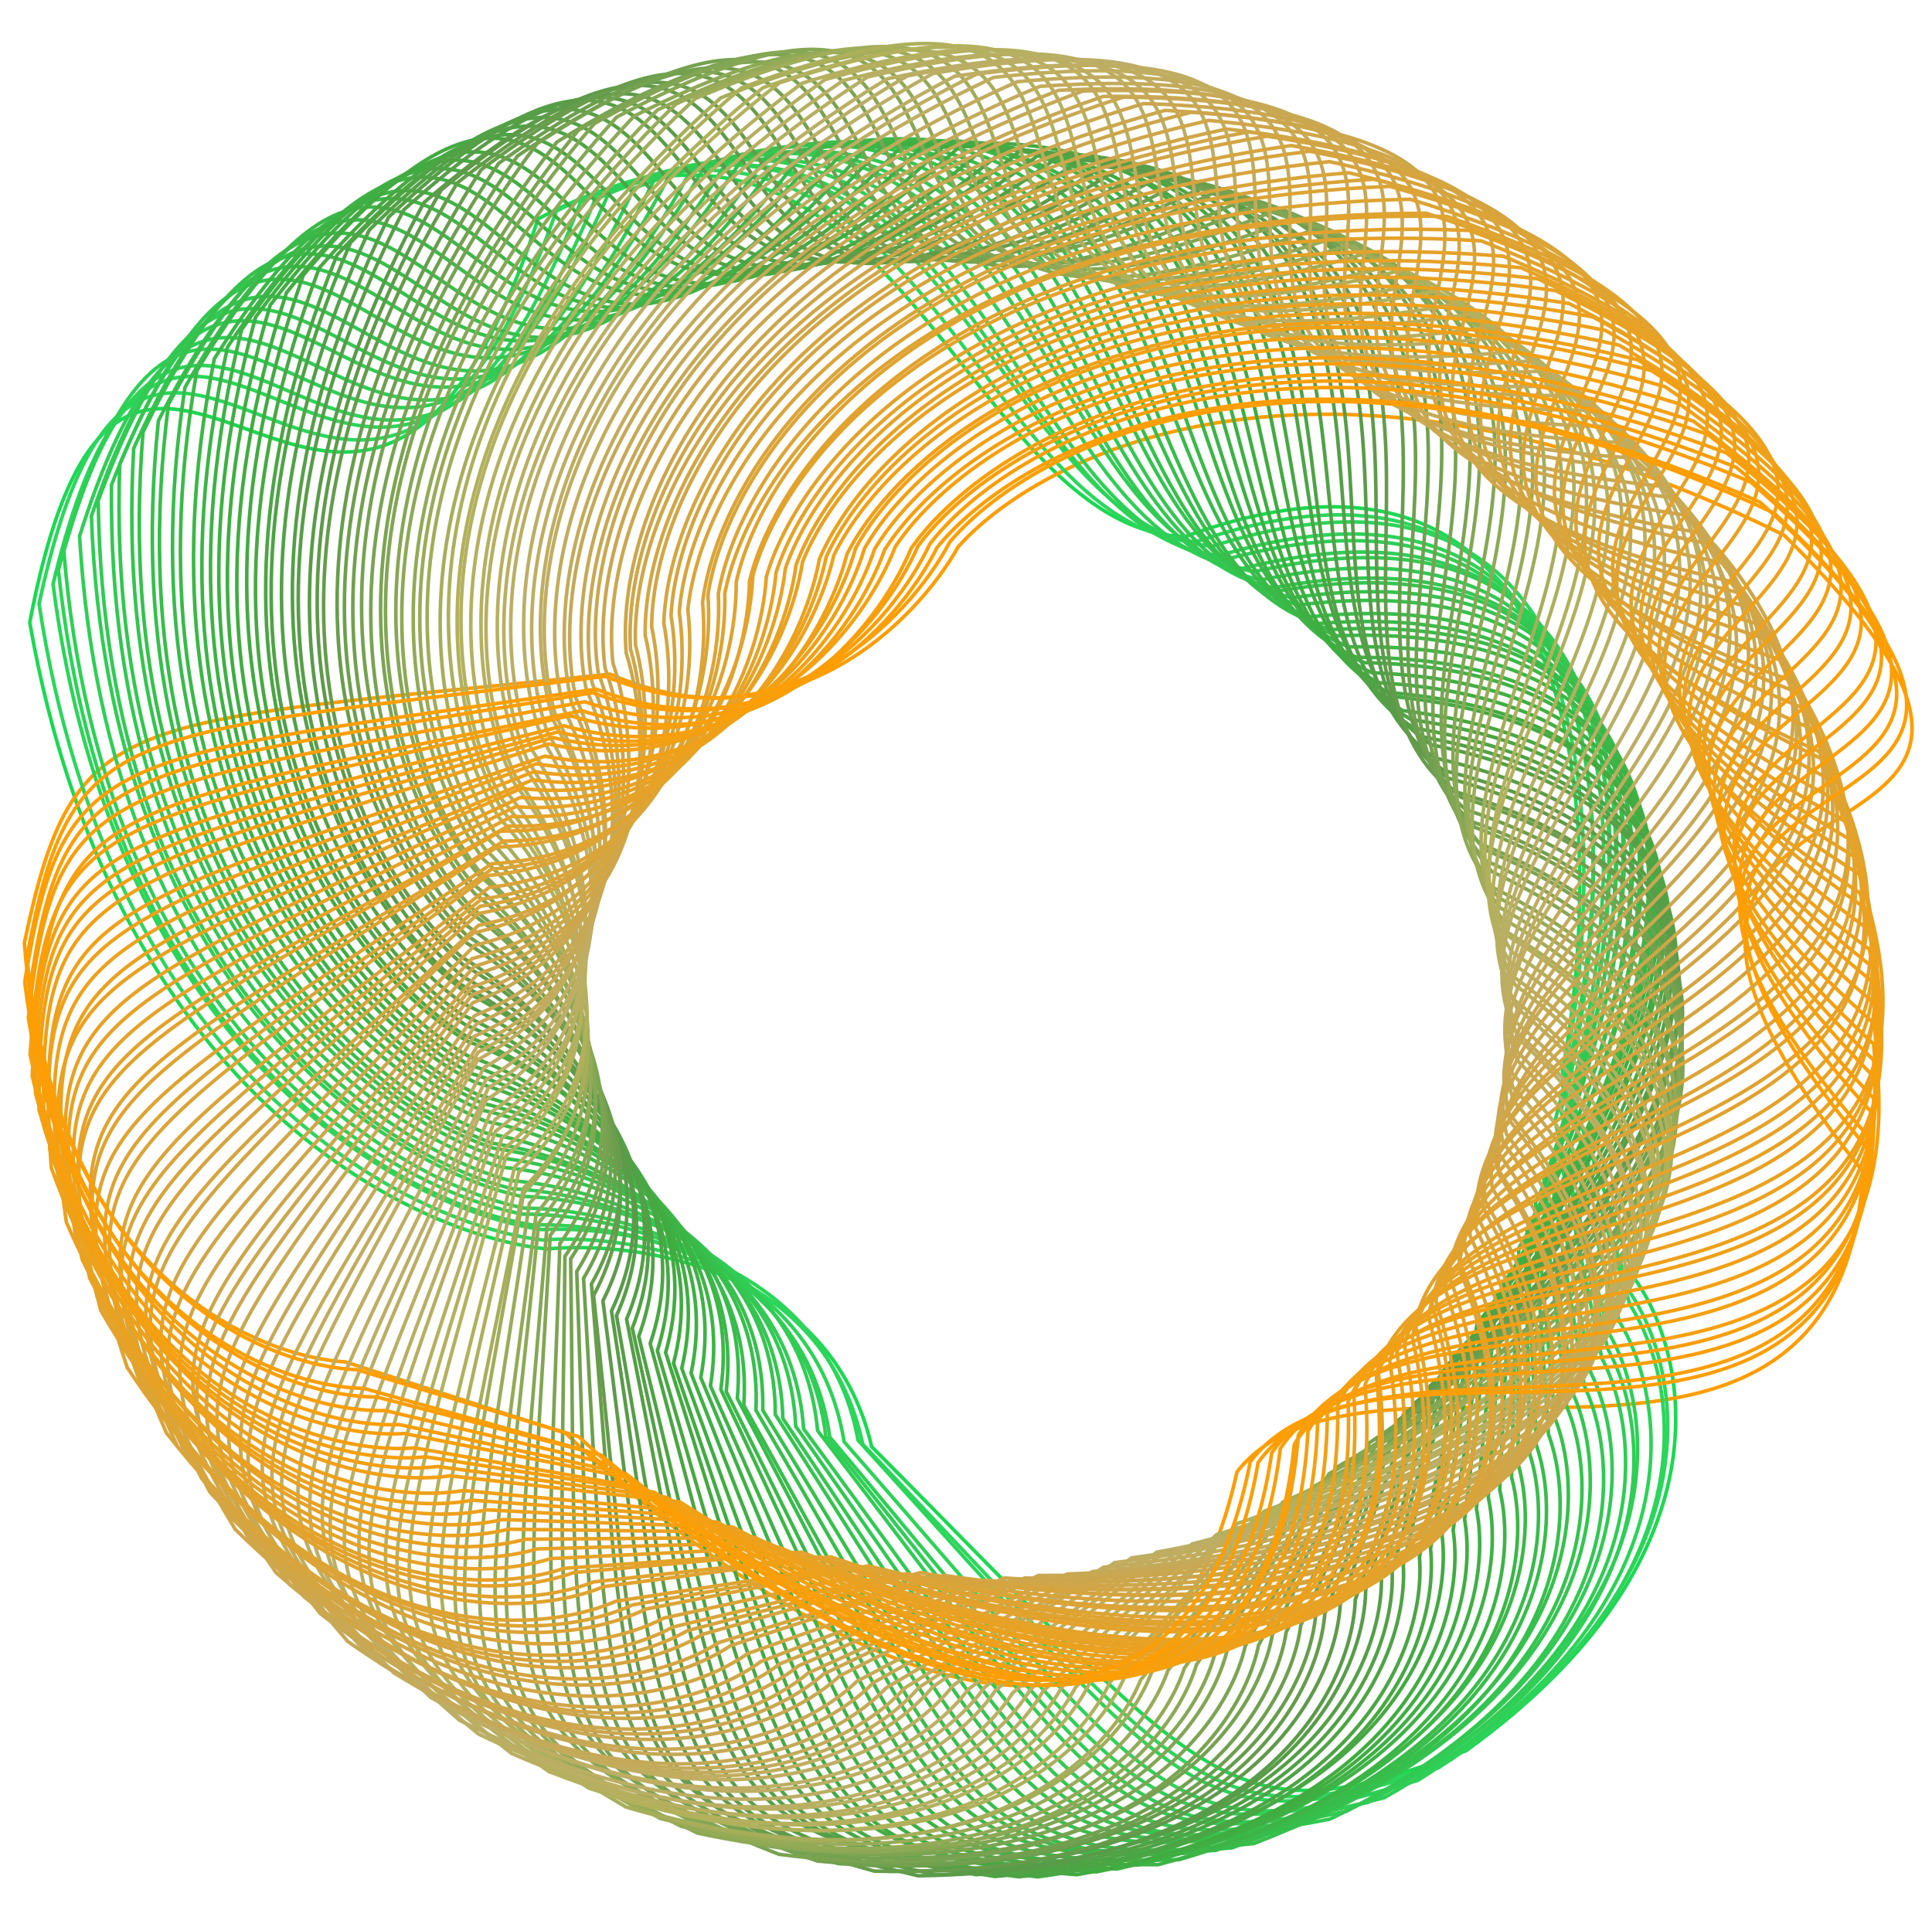 <?xml version="1.0" encoding="UTF-8"?>
<!-- Generator: Adobe Illustrator 26.5.0, SVG Export Plug-In . SVG Version: 6.00 Build 0)  -->
<svg xmlns="http://www.w3.org/2000/svg" xmlns:xlink="http://www.w3.org/1999/xlink" version="1.1" id="Capa_1" x="0px" y="0px" viewBox="0 0 539 535" style="enable-background:new 0 0 539 535;" xml:space="preserve">
<style type="text/css">
	.st0{fill:none;stroke:#1AD951;}
	.st1{fill:none;stroke:#FF9D00;}
	.st2{fill:none;stroke:#2AD75C;}
	.st3{fill:none;stroke:#2BD559;}
	.st4{fill:none;stroke:#2CD357;}
	.st5{fill:none;stroke:#2DD055;}
	.st6{fill:none;stroke:#2FCE56;}
	.st7{fill:none;stroke:#30CC54;}
	.st8{fill:none;stroke:#31CA54;}
	.st9{fill:none;stroke:#32C852;}
	.st10{fill:none;stroke:#33C650;}
	.st11{fill:none;stroke:#34C44F;}
	.st12{fill:none;stroke:#35C14B;}
	.st13{fill:none;stroke:#36BF4C;}
	.st14{fill:none;stroke:#37BD4A;}
	.st15{fill:none;stroke:#39BB4C;}
	.st16{fill:none;stroke:#3AB948;}
	.st17{fill:none;stroke:#3BB746;}
	.st18{fill:none;stroke:#3CB446;}
	.st19{fill:none;stroke:#3DB245;}
	.st20{fill:none;stroke:#3EB043;}
	.st21{fill:none;stroke:#3FAE42;}
	.st22{fill:none;stroke:#40AC40;}
	.st23{fill:none;stroke:#43AA41;}
	.st24{fill:none;stroke:#48A843;}
	.st25{fill:none;stroke:#4BA544;}
	.st26{fill:none;stroke:#4EA345;}
	.st27{fill:none;stroke:#52A146;}
	.st28{fill:none;stroke:#559F47;}
	.st29{fill:none;stroke:#579D48;}
	.st30{fill:none;stroke:#5A9B49;}
	.st31{fill:none;stroke:#5F9A4A;}
	.st32{fill:none;stroke:#659C4B;}
	.st33{fill:none;stroke:#689D4C;}
	.st34{fill:none;stroke:#6E9F4E;}
	.st35{fill:none;stroke:#72A04F;}
	.st36{fill:none;stroke:#75A250;}
	.st37{fill:none;stroke:#79A351;}
	.st38{fill:none;stroke:#7CA452;}
	.st39{fill:none;stroke:#82A653;}
	.st40{fill:none;stroke:#86A754;}
	.st41{fill:none;stroke:#8DA955;}
	.st42{fill:none;stroke:#93AA56;}
	.st43{fill:none;stroke:#99AB58;}
	.st44{fill:none;stroke:#A0AD59;}
	.st45{fill:none;stroke:#A7AE5A;}
	.st46{fill:none;stroke:#ADB05B;}
	.st47{fill:none;stroke:#B1B15C;}
	.st48{fill:none;stroke:#B3B15D;}
	.st49{fill:none;stroke:#B4B05E;}
	.st50{fill:none;stroke:#B5B05F;}
	.st51{fill:none;stroke:#B7AF60;}
	.st52{fill:none;stroke:#B8AF62;}
	.st53{fill:none;stroke:#BAAF63;}
	.st54{fill:none;stroke:#BBAE64;}
	.st55{fill:none;stroke:#BCAE65;}
	.st56{fill:none;stroke:#BEAE63;}
	.st57{fill:none;stroke:#BFAD61;}
	.st58{fill:none;stroke:#C1AD5F;}
	.st59{fill:none;stroke:#C2AB5C;}
	.st60{fill:none;stroke:#C4AB5A;}
	.st61{fill:none;stroke:#C5A958;}
	.st62{fill:none;stroke:#C6A856;}
	.st63{fill:none;stroke:#C8A854;}
	.st64{fill:none;stroke:#C9A852;}
	.st65{fill:none;stroke:#CBA64F;}
	.st66{fill:none;stroke:#CCA74D;}
	.st67{fill:none;stroke:#CDA64B;}
	.st68{fill:none;stroke:#CFA649;}
	.st69{fill:none;stroke:#D0A647;}
	.st70{fill:none;stroke:#D2A645;}
	.st71{fill:none;stroke:#D3A543;}
	.st72{fill:none;stroke:#D5A540;}
	.st73{fill:none;stroke:#D6A43E;}
	.st74{fill:none;stroke:#D7A43C;}
	.st75{fill:none;stroke:#D9A53A;}
	.st76{fill:none;stroke:#DAA438;}
	.st77{fill:none;stroke:#DCA436;}
	.st78{fill:none;stroke:#DDA434;}
	.st79{fill:none;stroke:#DEA331;}
	.st80{fill:none;stroke:#E0A32F;}
	.st81{fill:none;stroke:#E1A22D;}
	.st82{fill:none;stroke:#E3A22B;}
	.st83{fill:none;stroke:#E4A229;}
	.st84{fill:none;stroke:#E6A327;}
	.st85{fill:none;stroke:#E7A225;}
	.st86{fill:none;stroke:#E8A122;}
	.st87{fill:none;stroke:#EAA120;}
	.st88{fill:none;stroke:#EBA11E;}
	.st89{fill:none;stroke:#EDA11C;}
	.st90{fill:none;stroke:#EEA11A;}
	.st91{fill:none;stroke:#EFA018;}
	.st92{fill:none;stroke:#F1A015;}
	.st93{fill:none;stroke:#F29F13;}
	.st94{fill:none;stroke:#F4A011;}
	.st95{fill:none;stroke:#F59F0F;}
	.st96{fill:none;stroke:#F79F0D;}
	.st97{fill:none;stroke:#F89F0B;}
	.st98{fill:none;stroke:#F99E09;}
	.st99{fill:none;stroke:#FB9E06;}
	.st100{fill:none;stroke:#FC9E04;}
	.st101{fill:none;stroke:#FE9E02;}
</style>
<g>
	<path class="st0" d="M330.4,149.8c114-41.7,117.9,82.2,105.5,149.3l20.3,57.9c15.2,21.6,26.9,78.1-47.2,131.5   c-66.5,25-69.4,12.2-165.8-84.8c-11.6-49.9-65.3-57.6-90.6-55.2c-38.6-4-121.5-44.4-144.3-174.8C36,28.5,99.6,214.3,150.1,61.1   C249.7,7.5,267.8,146.9,330.4,149.8z"></path>
	<path class="st1" d="M345.1,410.7c-25,113-135.3,39.9-187.3-10.8L96.3,380c-27-1.6-82.7-27.3-89.5-116.9   c13.9-66.3,26.7-60.7,163.4-75c49.8,21.7,85.5-14.7,97.1-35.5c24.2-27.2,104.2-65.9,230.4-3.3c111.9,110.3-84.6,45,22.1,177.7   C512.9,436.3,381.4,364.5,345.1,410.7z"></path>
	<path class="st2" d="M333.6,151.2c115.1-39.3,116.1,84.5,102.2,151.3l19,58.2c14.7,21.9,25.2,78.5-50.2,130.4   c-67.1,23.7-69.7,10.8-163.9-88.1c-10.5-50-64-58.9-89.4-57c-38.6-4.7-120.6-46.8-140.4-177.5c31-144.5,90.3,42.4,144.3-109.6   C256.2,7.3,271.1,147,333.6,151.2z"></path>
	<path class="st3" d="M338.3,152.4c116.1-37,114.2,86.7,98.7,153.1l17.7,58.5c14.2,22.1,23.4,79-53.3,129.2   c-67.7,22.3-70,9.4-162-91.3c-9.3-50.2-62.7-60.1-88.2-58.8C112.7,337.6,31.6,293.9,14.8,163c34.4-143.6,89.5,44.2,147.1-106.5   C264.2,7.2,275.8,147,338.3,152.4z"></path>
	<path class="st4" d="M340.2,155c117-34.6,112.3,88.9,95.3,155l16.3,58.8c13.7,22.4,21.6,79.3-56.3,128c-68.3,20.9-70.3,8-160-94.5   c-8.2-50.3-61.3-61.3-86.9-60.5C110.2,335.6,30,290.3,16.3,159.1c37.8-142.7,88.5,46,149.7-103.4C269.3,8.5,277.8,148.3,340.2,155z   "></path>
	<path class="st5" d="M342,156.1c117.9-32.1,110.3,91.1,91.8,156.7l15,59.1c13.2,22.6,19.7,79.7-59.3,126.7   c-68.8,19.5-70.5,6.5-158-97.6c-7-50.4-60-62.4-85.5-62.2c-38.3-7-117.5-53.9-128.2-185.1C58.9,11.9,105.3,201.4,170,53.5   C274.5,8.3,279.7,148.2,342,156.1z"></path>
	<path class="st6" d="M346.7,158.6C465.5,128.9,455,251.8,434.9,317l13.6,59.3c12.7,22.9,17.9,80-62.3,125.3   c-69.3,18-70.7,5.1-155.8-100.7c-5.9-50.5-58.6-63.6-84.2-63.8c-38.1-7.8-116.3-56.2-124-187.5c44.4-140.8,86.5,49.4,154.6-97   C282.6,9.6,284.6,149.4,346.7,158.6z"></path>
	<path class="st7" d="M350,159.5c119.5-27.3,106.2,95.3,84.6,160l12.3,59.5c12.1,23.1,16.1,80.2-65.2,123.9   c-69.8,16.6-70.9,3.7-153.6-103.7c-4.7-50.6-57.1-64.7-82.8-65.4c-38-8.5-115.1-58.5-119.8-189.8c47.7-139.7,85.4,51.1,157-93.8   C289.3,9.4,288,149.1,350,159.5z"></path>
	<path class="st8" d="M351.9,161.8c120.3-24.8,104.1,97.3,81,161.5l10.9,59.7c11.6,23.3,14.2,80.5-68.2,122.4   c-70.2,15.2-71,2.2-151.4-106.7c-3.5-50.6-55.7-65.8-81.3-67c-37.8-9.3-113.8-60.7-115.5-192c51-138.6,84.3,52.8,159.2-90.5   C294.6,10.7,290.1,150.1,351.9,161.8z"></path>
	<path class="st9" d="M355.2,164c120.9-22.3,101.9,99.3,77.3,162.9l9.5,59.8c11.1,23.5,12.4,80.7-71,120.9   c-70.6,13.7-71.1,0.8-149-109.6c-2.4-50.6-54.2-66.8-79.8-68.6c-37.6-10.1-112.5-63-111.1-194.1c54.1-137.3,83,54.5,161.3-87.1   C301.3,11.9,293.6,151.1,355.2,164z"></path>
	<path class="st10" d="M357.1,164.8C478.6,144.9,456.8,266,430.7,329l8.2,60c10.5,23.7,10.5,80.8-73.9,119.3   c-71,12.3-71.2-0.7-146.6-112.5c-1.2-50.6-52.7-67.8-78.3-70.1c-37.4-10.8-111.2-65.2-106.7-196.1C90.8-6.5,115.3,185.7,197,45.8   C306.7,11.7,295.7,150.6,357.1,164.8z"></path>
	<path class="st11" d="M360.4,166.8c122.1-17.4,97.4,103.2,69.9,165.6l6.8,60.1c10,23.9,8.7,80.9-76.7,117.6   c-71.3,10.8-71.3-2.1-144.1-115.4c0-50.5-51.2-68.8-76.7-71.6c-37.2-11.6-109.7-67.3-102.3-198C97.9-9.7,118,182.7,203,44.8   C313.5,13,299.3,151.4,360.4,166.8z"></path>
	<path class="st12" d="M362.3,168.8c122.6-14.9,95.1,105,66.1,166.8l5.4,60.1c9.5,24.1,6.8,81-79.5,115.9   C282.7,521,283,508,212.8,393.5c1.1-50.5-49.6-69.8-75.1-73.1c-37-12.3-108.3-69.5-97.8-199.8c63.8-133.4,79.4,59.2,167.6-76.9   C318.9,14.2,301.6,152.2,362.3,168.8z"></path>
	<path class="st13" d="M365.7,172.1c123-12.4,92.8,106.8,62.3,167.9l4,60.2c8.9,24.2,4.9,81-82.2,114.2   c-71.9,7.9-71.2-5-138.9-120.9c2.3-50.4-48-70.7-73.5-74.5c-36.7-13-106.7-71.6-93.2-201.6c66.8-131.9,78,60.8,169.4-73.4   C325.8,16.8,305.3,154.3,365.7,172.1z"></path>
	<path class="st14" d="M367.6,174C491,164.1,458,282.5,426,343l2.6,60.2c8.4,24.4,3.1,81-84.9,112.4c-72.1,6.4-71.2-6.4-136.2-123.5   c3.5-50.3-46.4-71.6-71.8-75.9C99.2,302.3,30.5,242.4,47,112.8c70-130.4,76.8,62.3,171.4-69.9C331.3,18.1,307.6,155,367.6,174z"></path>
	<path class="st15" d="M371,175.7c123.7-7.3,87.9,110.3,54.6,170l1.2,60.1c7.8,24.5,1.2,81-87.6,110.5c-72.3,5-71.1-7.9-133.5-126.1   c4.6-50.2-44.8-72.4-70.1-77.3c-36.1-14.5-103.5-75.7-84-204.8c73.1-128.8,75.4,63.7,173.1-66.3C338.3,19.3,311.4,155.5,371,175.7z   "></path>
	<path class="st16" d="M373,177.4c124-4.8,85.5,111.9,50.7,170.9l-0.2,60.1c7.2,24.7-0.7,80.9-90.2,108.6   c-72.5,3.5-70.9-9.3-130.7-128.7c5.8-50-43.2-73.3-68.4-78.6C98.4,294.5,32.4,232,54.9,103.5c76.1-127.2,74,65.2,174.8-62.7   C343.9,20.5,313.8,156,373,177.4z"></path>
	<path class="st17" d="M376.4,180.5c124.2-2.3,82.9,113.5,46.8,171.7l-1.5,60c6.7,24.8-2.6,80.8-92.8,106.7   c-72.6,2-70.8-10.7-127.8-131.2c7-49.8-41.5-74-66.6-79.9c-35.6-16-100.2-79.8-74.7-207.7c79.1-125.5,72.5,66.6,176.4-59.1   C351,23.1,317.7,157.9,376.4,180.5z"></path>
	<path class="st18" d="M378.5,183.4c124.3,0.2,80.4,115,42.8,172.4l-2.9,59.9c6.1,24.9-4.4,80.7-95.3,104.6   c-72.7,0.5-70.6-12.2-124.9-133.6c8.1-49.6-39.8-74.8-64.8-81.2C98.2,289,35,224,63.5,96.8c82.1-123.7,71.1,68,177.9-55.4   C356.6,25.8,320.2,159.7,378.5,183.4z"></path>
	<path class="st19" d="M380.6,184.9c124.4,2.7,77.8,116.5,38.9,173.1l-4.3,59.8c5.5,25-6.3,80.5-97.8,102.6   c-72.8-0.9-70.4-13.6-121.9-136c9.3-49.4-38.1-75.5-63-82.4c-34.8-17.3-96.6-83.5-65.1-210c85-121.9,69.5,69.4,179.3-51.8   C362.3,27,322.8,160,380.6,184.9z"></path>
	<path class="st20" d="M382.7,187.7c124.5,5.3,75.1,118,34.9,173.7l-5.7,59.6c5,25.1-8.2,80.2-100.3,100.5   c-72.8-2.4-70.1-15-118.8-138.3c10.4-49.1-36.4-76.2-61.2-83.6c-34.4-18-94.7-85.4-60.3-211.1c87.9-120,68,70.7,180.6-48.1   C368.1,29.7,325.4,161.7,382.7,187.7z"></path>
	<path class="st21" d="M384.8,190.5c124.4,7.8,72.5,119.3,30.9,174.1l-7.1,59.4c4.4,25.1-10,80-102.7,98.3   c-72.8-3.9-69.8-16.4-115.7-140.5c11.6-48.9-34.7-76.8-59.3-84.7c-34-18.7-92.8-87.2-55.5-212c90.7-118.1,66.4,72,181.9-44.3   C373.8,32.3,328.1,163.3,384.8,190.5z"></path>
	<path class="st22" d="M387,193.2c124.3,10.3,69.8,120.7,26.9,174.6l-8.5,59.2c3.8,25.2-11.9,79.7-105,96.1   c-72.8-5.4-69.5-17.8-112.5-142.7c12.7-48.6-32.9-77.4-57.4-85.8c-33.6-19.3-90.9-89-50.6-212.9c93.5-116.1,64.8,73.2,183-40.6   C379.6,35,330.9,164.9,387,193.2z"></path>
	<path class="st23" d="M389.2,194.4c124.2,12.8,67,121.9,22.9,174.9l-9.8,59c3.2,25.2-13.7,79.3-107.3,93.9   c-72.7-6.8-69.1-19.2-109.3-144.8c13.8-48.3-31.2-78-55.4-86.9c-33.2-20-88.9-90.7-45.7-213.7c96.3-114.1,63.1,74.5,184.1-36.8   C385.5,36.2,333.7,165,389.2,194.4z"></path>
	<path class="st24" d="M391.4,198.3c124,15.3,64.3,123.1,18.9,175.1l-11.2,58.7c2.6,25.3-15.6,79-109.6,91.6   c-72.6-8.3-68.7-20.5-106.1-146.8c15-47.9-29.4-78.6-53.5-87.9C97.1,268.4,43,196.6,89.1,74.7c99-112,61.5,75.6,185.1-33.1   C391.4,40.3,336.5,167.8,391.4,198.3z"></path>
	<path class="st25" d="M393.7,200.8c123.7,17.8,61.5,124.3,14.9,175.3L396,434.5c2.1,25.3-17.4,78.5-111.8,89.2   c-72.5-9.8-68.3-21.9-102.8-148.8c16.1-47.6-27.6-79.1-51.5-88.9C97.6,264.8,45.2,192,94,71.2C195.7-38.6,153.8,148,280,41.9   C397.3,42.9,339.5,169.2,393.7,200.8z"></path>
	<path class="st26" d="M394.6,203.2c123.4,20.3,58.6,125.4,10.8,175.4l-13.9,58.1c1.5,25.3-19.2,78.1-113.9,86.9   c-72.3-11.2-67.9-23.3-99.4-150.7c17.2-47.2-25.8-79.5-49.4-89.8c-31.9-21.9-82.7-95.6-31-215.4C202-40,155.7,145.6,284.5,42.2   C401.9,45.6,341.1,170.6,394.6,203.2z"></path>
	<path class="st27" d="M396.9,205.6c123,22.8,55.8,126.4,6.8,175.4l-15.3,57.7c0.9,25.3-21.1,77.6-116,84.4   c-72.1-12.7-67.4-24.6-96-152.5c18.3-46.8-24-79.9-47.4-90.7c-31.4-22.5-80.5-97.2-26-215.7c106.8-105.4,56.3,79,187.6-21.6   C407.9,48.3,344.1,171.9,396.9,205.6z"></path>
	<path class="st28" d="M399.3,207.8c122.6,25.2,52.9,127.4,2.7,175.3l-16.6,57.3c0.3,25.3-22.9,77.1-118.1,82   c-71.9-14.1-66.9-26-92.5-154.3c19.4-46.3-22.1-80.3-45.3-91.5c-30.9-23.1-78.3-98.7-21.1-216c109.4-103.1,54.5,80,188.2-17.8   C413.9,51,347.2,173.1,399.3,207.8z"></path>
	<path class="st29" d="M400.3,211.5c122.1,27.7,50,128.3-1.3,175.2l-18,56.9c-0.3,25.3-24.7,76.5-120,79.5   c-71.6-15.6-66.3-27.3-89-156c20.5-45.9-20.3-80.7-43.3-92.3C98.3,251,52.5,174.5,112.6,58.6c111.8-100.7,52.7,81.1,188.8-14   C418.5,55.1,349,175.8,400.3,211.5z"></path>
	<path class="st30" d="M402.8,215c121.6,30.1,47.1,129.2-5.4,174.9l-19.3,56.5c-0.9,25.2-26.5,75.9-122,77   c-71.3-17-65.7-28.6-85.5-157.6c21.6-45.4-18.5-81-41.2-93.1c-29.9-24.3-73.9-101.6-11.1-216.2c114.2-98.4,50.9,82,189.2-10.1   C424.6,59.3,352.3,178.3,402.8,215z"></path>
	<path class="st31" d="M403.9,217.1c121,32.6,44.1,130-9.4,174.6l-20.6,56c-1.4,25.2-28.2,75.3-123.8,74.4   c-71-18.4-65.1-29.9-81.9-159.1c22.6-44.9-16.6-81.3-39-93.8c-29.3-24.9-71.6-103-6.1-216.2c116.6-95.9,49,83,189.6-6.3   C429.4,62,354.2,179.4,403.9,217.1z"></path>
	<path class="st32" d="M405,220.6c120.3,35,41.1,130.7-13.5,174.2l-21.9,55.5c-2,25.1-30,74.6-125.7,71.8   c-70.6-19.8-64.5-31.2-78.3-160.6c23.7-44.4-14.7-81.5-36.9-94.5c-28.8-25.5-69.2-104.3-1.1-216c118.9-93.4,47.1,83.8,189.9-2.4   C434.1,66.1,356.2,181.9,405,220.6z"></path>
	<path class="st33" d="M407.7,222.5c119.6,37.4,38.2,131.4-17.5,173.7l-23.2,55c-2.6,25-31.7,73.9-127.4,69.1   c-70.2-21.2-63.8-32.4-74.6-162c24.7-43.9-12.9-81.7-34.7-95.1c-28.2-26-66.9-105.6,3.9-215.8c121.2-90.9,45.2,84.7,190.1,1.4   C440.3,68.9,359.7,183,407.7,222.5z"></path>
	<path class="st34" d="M408.9,225.9c118.8,39.7,35.1,132-21.5,173.1l-24.5,54.5c-3.2,25-33.5,73.2-129.1,66.5   c-69.8-22.6-63.1-33.7-71-163.3c25.8-43.3-11-81.9-32.6-95.7c-27.6-26.5-64.5-106.8,8.9-215.4c123.4-88.3,43.3,85.5,190.2,5.3   C445.2,73.1,361.8,185.4,408.9,225.9z"></path>
	<path class="st35" d="M410.2,229.1c118,42.1,32.1,132.5-25.6,172.5l-25.8,53.9c-3.8,24.9-35.2,72.4-130.7,63.8   c-69.3-24-62.4-34.9-67.2-164.5c26.8-42.7-9.1-82-30.4-96.3c-27-27.1-62.1-108,13.9-215c125.5-85.7,41.3,86.3,190.2,9.1   C450,77.2,364,187.7,410.2,229.1z"></path>
	<path class="st36" d="M411.6,230.9c117.1,44.5,29.1,133-29.6,171.7L355,456c-4.3,24.8-36.9,71.6-132.3,61   c-68.8-25.4-61.6-36.2-63.5-165.7c27.8-42.1-7.2-82.1-28.2-96.8c-26.4-27.5-59.7-109,18.8-214.4c127.6-83.1,39.4,87,190.2,13   C454.9,80,366.3,188.6,411.6,230.9z"></path>
	<path class="st37" d="M413,235.5c116.2,46.8,26,133.4-33.6,170.9l-28.3,52.7c-4.9,24.6-38.6,70.8-133.8,58.3   c-68.3-26.8-60.8-37.4-59.7-166.8c28.8-41.5-5.3-82.1-26-97.2c-25.8-28.1-57.1-110.2,23.8-213.8c129.6-80.4,37.4,87.7,190,16.8   C459.9,85.7,368.6,192.3,413,235.5z"></path>
	<path class="st38" d="M414.5,237.2c115.2,49.1,23,133.8-37.5,170l-29.6,52.1c-5.5,24.5-40.2,69.9-135.3,55.5   c-67.7-28.1-60-38.5-55.9-167.8c29.8-40.9-3.4-82.1-23.7-97.6c-25.2-28.6-54.6-111.2,28.8-213C292.8-41.3,196.6,124.7,351,57   C464.9,88.5,371.1,193.2,414.5,237.2z"></path>
	<path class="st39" d="M414.6,240.2c114.1,51.3,19.9,134.1-41.5,169.1l-30.8,51.4c-6.1,24.4-41.9,69-136.7,52.7   c-67.1-29.4-59.2-39.7-52.1-168.7c30.7-40.2-1.5-82.1-21.5-98c-24.4-29.1-52-112.2,33.8-212.2c133.4-74.9,33.4,89,189.4,24.5   C468.4,92.7,372.2,195.4,414.6,240.2z"></path>
	<path class="st40" d="M416.2,243.2c113,53.6,16.8,134.3-45.4,168l-32,50.7c-6.6,24.2-43.5,68.1-138,49.9   c-66.5-30.8-58.3-40.9-48.2-169.6c31.7-39.6,0.4-82-19.3-98.3c-23.9-29.5-49.6-113,38.7-211.2c135.3-72.1,31.4,89.5,189,28.3   C473.5,97,374.8,197.6,416.2,243.2z"></path>
	<path class="st41" d="M416.4,247.6c111.9,55.8,13.7,134.5-49.4,166.9l-33.2,50c-7.2,24.1-45.1,67.1-139.2,47   c-65.8-32.1-57.4-42-44.3-170.3c32.6-38.9,2.3-81.9-17-98.6c-23.2-30-47-114,43.6-210.2c137-69.3,29.3,90.1,188.5,32.1   C477.1,102.7,376,201.2,416.4,247.6z"></path>
	<path class="st42" d="M418.1,250.5c110.7,58,10.6,134.6-53.3,165.7l-34.4,49.3c-7.8,23.9-46.7,66.1-140.4,44.1   c-65.1-33.4-56.5-43.1-40.4-171c33.5-38.2,4.2-81.8-14.7-98.8C112.4,209.4,90.5,125,183.4,30.7c138.8-66.4,27.3,90.5,187.9,35.9   C482.2,107,378.8,203.3,418.1,250.5z"></path>
	<path class="st43" d="M418.5,253.3c109.4,60.2,7.5,134.7-57.1,164.4l-35.6,48.5c-8.3,23.7-48.3,65.1-141.6,41.2   c-64.4-34.7-55.5-44.2-36.5-171.6c34.5-37.4,6.1-81.6-12.5-99C113.4,206,93.5,121.3,188.6,29c140.4-63.5,25.2,91,187.2,39.6   C485.9,111.4,380.2,205.4,418.5,253.3z"></path>
	<path class="st44" d="M418.9,256.1c108.1,62.3,4.4,134.7-61,163l-36.7,47.7c-8.9,23.5-49.8,64-142.6,38.3   c-63.6-35.9-54.5-45.3-32.5-172.2c35.3-36.7,7.9-81.4-10.2-99.1C114.7,202.7,96.7,117.7,194,27.5c142-60.6,23.1,91.4,186.4,43.4   C489.7,115.7,381.7,207.5,418.9,256.1z"></path>
	<path class="st45" d="M420.8,260.3c106.8,64.5,1.3,134.6-64.8,161.6l-37.8,46.9c-9.4,23.3-51.3,62.9-143.6,35.4   C111.7,467,121,457.9,146,331.6c36.2-35.9,9.8-81.1-7.9-99.2c-20.4-31.6-36.5-116.9,63-205.1c143.5-57.6,21,91.7,185.6,47.1   C494.9,121.5,384.7,211,420.8,260.3z"></path>
	<path class="st46" d="M421.3,261.6c105.3,66.5-1.8,134.5-68.6,160.1l-38.9,46.1c-10,23.1-52.8,61.8-144.5,32.4   c-62-38.4-52.5-47.4-24.6-173c37.1-35.2,11.7-80.8-5.6-99.2c-19.7-32-33.8-117.5,67.8-203.5c144.9-54.6,18.9,92,184.6,50.8   C498.7,124.4,386.3,211.6,421.3,261.6z"></path>
	<path class="st47" d="M421.9,265.7c103.9,68.6-4.9,134.3-72.3,158.5l-40,45.3c-10.5,22.8-54.3,60.7-145.4,29.4   c-61.2-39.6-51.4-48.4-20.6-173.3c37.9-34.4,13.6-80.5-3.3-99.2c-19-32.4-31.1-118,72.5-201.9C359-27.1,229.5,116.8,396.3,79   C502.5,130.3,388.1,215,421.9,265.7z"></path>
	<path class="st48" d="M421.2,268.3c102.4,70.6-8,134-76,156.8L304,469.6c-11,22.6-55.7,59.5-146.2,26.4   c-60.3-40.8-50.4-49.3-16.6-173.5c38.7-33.5,15.5-80.1-1-99.2c-18.3-32.7-28.4-118.5,77.3-200.2c147.6-48.6,14.7,92.5,182.5,58.2   C505,134.7,388.5,217,421.2,268.3z"></path>
	<path class="st49" d="M421.9,272.3c100.8,72.6-11.1,133.7-79.7,155.1L300,470.9c-11.6,22.3-57.2,58.3-146.9,23.4   c-59.4-42-49.3-50.3-12.6-173.6c39.6-32.7,17.3-79.7,1.3-99.1c-17.5-33-25.7-118.9,82-198.4c148.8-45.6,12.5,92.7,181.3,61.8   C508.9,140.6,390.4,220.4,421.9,272.3z"></path>
	<path class="st50" d="M422.8,274.9c99.2,74.6-14.2,133.3-83.4,153.3l-43.2,42.6c-12.1,22.1-58.6,57.1-147.6,20.4   c-58.5-43.1-48.1-51.2-8.6-173.6c40.3-31.9,19.2-79.2,3.6-98.9c-16.8-33.3-22.9-119.3,86.6-196.5c150-42.5,10.4,92.9,180,65.4   C512.8,145,392.4,222.4,422.8,274.9z"></path>
	<path class="st51" d="M422.2,278.8c97.6,76.5-17.3,132.8-87,151.4L291,471.9c-12.6,21.8-59.9,55.8-148.2,17.4   c-57.6-44.3-47-52.2-4.6-173.6c41.1-31,21-78.7,5.8-98.7c-16-33.6-20.2-119.6,91.2-194.5c151.1-39.4,8.3,93,178.6,69   C515.4,151,393,225.8,422.2,278.8z"></path>
	<path class="st52" d="M423.2,281.3c95.9,78.4-20.4,132.3-90.6,149.5l-45.2,40.7c-13.1,21.5-61.3,54.5-148.7,14.4   c-56.6-45.4-45.8-53-0.6-173.5c41.9-30.1,22.9-78.2,8.1-98.5C131,180,128.8,94,242,21.5c152.1-36.3,6.1,93,177.1,72.5   C519.4,155.5,395.2,227.7,423.2,281.3z"></path>
	<path class="st53" d="M422.8,285.1c94.1,80.2-23.5,131.7-94.1,147.5l-46.2,39.8c-13.6,21.2-62.6,53.2-149.1,11.4   c-55.6-46.5-44.6-53.9,3.4-173.3c42.6-29.3,24.7-77.6,10.4-98.2C132.7,178,132.5,92.1,247.5,22c153.1-33.1,4,93,175.6,76   C522,161.4,396,231.1,422.8,285.1z"></path>
	<path class="st54" d="M422.5,287.5c92.4,82-26.6,131.1-97.6,145.4l-47.2,38.8c-14.1,20.9-63.8,51.9-149.5,8.3   c-54.5-47.5-43.4-54.7,7.4-173c43.3-28.4,26.5-77.1,12.7-97.9c-13.7-34.4-11.9-120.2,104.8-187.9c154-30,1.8,93,174,79.5   C524.6,166,396.9,233,422.5,287.5z"></path>
	<path class="st55" d="M423.7,289.9c90.5,83.8-29.6,130.4-101,143.2l-48.1,37.8c-14.6,20.6-65.1,50.5-149.8,5.3   c-53.5-48.6-42.2-55.6,11.4-172.6c44-27.4,28.3-76.4,15-97.5c-13-34.7-9.2-120.4,109.1-185.6c154.8-26.8-0.3,92.9,172.3,82.9   C528.6,170.6,399.4,234.9,423.7,289.9z"></path>
	<path class="st56" d="M423.5,293.7c88.7,85.5-32.6,129.6-104.4,141l-49,36.7c-15.1,20.3-66.3,49.1-150,2.2   c-52.4-49.6-40.9-56.3,15.4-172.2c44.6-26.5,30.1-75.8,17.2-97.1c-12.1-34.8-6.4-120.3,113.6-183c155.5-23.7-2.5,92.8,170.5,86.3   C531.3,176.6,400.5,238.3,423.5,293.7z"></path>
	<path class="st57" d="M423.4,296c86.8,87.2-35.7,128.8-107.7,138.7l-49.9,35.7c-15.6,20-67.5,47.7-150.2-0.8   C64.3,419,76,412.5,135,297.9c45.3-25.6,31.9-75.1,19.5-96.6C143.2,166.2,150.9,81,272.4,20.7c156.2-20.5-4.6,92.6,168.6,89.6   C534,181.3,401.6,240.2,423.4,296z"></path>
	<path class="st58" d="M422,299.7c84.8,88.9-38.7,127.9-111,136.3l-50.8,34.7c-16.1,19.6-68.6,46.3-150.3-3.9   c-50.2-51.6-38.4-57.8,23.4-171.1c45.9-24.6,33.6-74.3,21.7-96.1c-10.5-35.3-0.8-120.3,122.2-178C434,4.3,270.4,114,443.9,114.5   C535.3,187.4,401.5,243.5,422,299.7z"></path>
	<path class="st59" d="M422.1,303.4c82.8,90.5-41.7,127-114.2,133.9l-51.6,33.6c-16.5,19.3-69.8,44.9-150.3-6.9   c-49-52.5-37.1-58.5,27.4-170.4c46.5-23.7,35.4-73.5,24-95.5c-9.7-35.5,1.9-120.2,126.4-175.3C440.9,8.7,274.7,115,448.2,119   C538.1,193.5,402.8,246.9,422.1,303.4z"></path>
	<path class="st60" d="M422.2,307.1c80.8,92.1-44.6,126-117.4,131.4L252.4,471c-17,18.9-70.9,43.4-150.3-9.9   c-47.8-53.5-35.7-59.2,31.3-169.6c47.1-22.7,37.1-72.7,26.2-94.9c-8.9-35.6,4.7-120,130.5-172.5c157.7-10.9-11,91.9,162.6,99.4   C540.9,199.7,404.3,250.2,422.2,307.1z"></path>
	<path class="st61" d="M421,310.7c78.7,93.6-47.6,124.9-120.6,128.9L247.2,471c-17.5,18.5-71.9,41.9-150.2-13   c-46.6-54.4-34.4-59.9,35.3-168.8c47.7-21.7,38.8-71.9,28.4-94.3c-8.1-35.7,7.5-119.7,134.6-169.7c158.1-7.7-13.2,91.5,160.4,102.6   C542.2,205.9,404.4,253.6,421,310.7z"></path>
	<path class="st62" d="M421.3,312.9c76.6,95.1-50.5,123.8-123.6,126.3l-54,30.3c-17.9,18.2-72.9,40.4-150-16   c-45.4-55.3-33-60.5,39.2-167.8c48.2-20.7,40.5-71,30.6-93.6c-7.3-35.9,10.3-119.4,138.6-166.7c158.4-4.5-15.3,91.2,158.1,105.7   C545,210.6,406,255.5,421.3,312.9z"></path>
	<path class="st63" d="M420.3,316.5c74.5,96.5-53.4,122.6-126.6,123.6L239,469.2c-18.3,17.8-73.9,38.9-149.7-19   c-44.2-56.1-31.7-61.1,43.1-166.8c48.7-19.7,42.2-70.1,32.8-92.8c-6.4-36,13-119.1,142.6-163.7c158.6-1.2-17.4,90.7,155.8,108.8   C546.5,216.9,406.3,258.9,420.3,316.5z"></path>
	<path class="st64" d="M419.3,318.7c72.3,97.9-56.3,121.4-129.6,120.9l-55.4,28c-18.8,17.4-74.9,37.3-149.4-22   c-42.9-56.9-30.3-61.7,47-165.8c49.2-18.7,43.8-69.2,35-92.1C161.3,151.6,182.7,69,313.4,27.1c158.8,2-19.5,90.3,153.4,111.8   C547.9,221.7,406.6,260.8,419.3,318.7z"></path>
	<path class="st65" d="M418.4,322.2c70.1,99.2-59.1,120.1-132.5,118.1l-56.1,26.8c-19.2,17-75.8,35.8-149-25   C39.2,384.4,52,380,131.7,277.6c49.7-17.7,45.5-68.2,37.1-91.2C164,150.2,187.4,68.1,319.1,28.9C478,34.1,297.5,118.7,470,143.7   C549.4,228,407.1,264.2,418.4,322.2z"></path>
	<path class="st66" d="M417.6,325.8c67.9,100.5-61.9,118.8-135.3,115.3l-56.8,25.7c-19.6,16.6-76.7,34.2-148.5-28   c-40.3-58.5-27.4-62.7,54.7-163.4c50.1-16.7,47.1-67.2,39.3-90.4c-4-36.2,21.3-117.7,154-154.2c158.9,8.4-23.7,89.2,148.4,117.7   C550.9,234.4,407.6,267.6,417.6,325.8z"></path>
	<path class="st67" d="M418.3,327.9c65.6,101.8-64.7,117.4-138.1,112.4l-57.4,24.5c-20,16.2-77.5,32.6-148-31   c-39-59.2-26-63.2,58.5-162.1c50.6-15.6,48.7-66.1,41.4-89.5C171.6,146,198.8,65.1,332.4,31.3C491.2,43,306.7,120,478.3,152   C553.8,239.3,409.6,269.6,418.3,327.9z"></path>
	<path class="st68" d="M416.3,331.5c63.3,103-67.5,115.9-140.8,109.5l-58,23.3c-20.4,15.7-78.4,31-147.4-34   c-37.7-60-24.6-63.6,62.3-160.7c51-14.6,50.2-65.1,43.5-88.5c-2.3-36.2,26.8-116.5,161.3-147.5c158.6,14.8-27.9,88,143.1,123.4   C553.9,245.7,408.9,273,416.3,331.5z"></path>
	<path class="st69" d="M414.3,335c60.9,104.1-70.2,114.4-143.4,106.5l-58.6,22.1c-20.7,15.3-79.1,29.3-146.7-36.9   c-36.3-60.7-23.1-64.1,66.1-159.2c51.3-13.5,51.8-64,45.6-87.5c-1.5-36.2,29.5-115.8,164.9-144c158.4,18-29.9,87.3,140.4,126.2   C554,252.1,408.3,276.5,414.3,335z"></path>
	<path class="st70" d="M413.8,337.1c58.6,105.3-72.9,112.8-146,103.4l-59.2,20.9c-21.1,14.9-79.9,27.7-146-39.9   c-34.9-61.3-21.7-64.4,69.8-157.7c51.7-12.5,53.3-62.9,47.6-86.5c-0.6-36.2,32.2-115,168.3-140.5c158.1,21.2-32,86.6,137.6,128.8   C555.5,257.2,409.2,278.5,413.8,337.1z"></path>
	<path class="st71" d="M412,339.2c56.2,106.3-75.6,111.2-148.5,100.4l-59.7,19.6c-21.5,14.4-80.6,26-145.2-42.8   c-33.5-62-20.2-64.8,73.5-156.1c52-11.4,54.8-61.7,49.7-85.4C182,138.8,216.7,60.7,353.5,38c157.7,24.4-34,85.9,134.7,131.5   C555.7,262.2,408.7,280.6,412,339.2z"></path>
	<path class="st72" d="M411.7,342.7c53.8,107.3-78.2,109.5-150.9,97.2l-60.2,18.4c-21.8,14-81.2,24.4-144.3-45.7   c-32.1-62.6-18.7-65.1,77.2-154.4c52.3-10.3,56.2-60.5,51.7-84.3c1.1-36.1,37.5-113.4,175-133.3c157.3,27.6-36,85.1,131.8,134   C557.3,268.7,409.8,284.1,411.7,342.7z"></path>
	<path class="st73" d="M410.1,344.8c51.3,108.3-80.8,107.8-153.3,94L196.1,456c-22.2,13.5-81.9,22.7-143.4-48.5   c-30.7-63.1-17.2-65.4,80.8-152.6c52.6-9.3,57.7-59.3,53.7-83.1c1.9-36.1,40.2-112.5,178.2-129.6c156.8,30.7-38,84.2,128.8,136.6   C557.4,273.9,409.5,286.3,410.1,344.8z"></path>
	<path class="st74" d="M408.5,348.3c48.9,109.2-83.4,106-155.6,90.8L191.8,455c-22.5,13-82.4,21-142.3-51.4   C20.2,340,33.8,338,133.9,252.9c52.9-8.2,59.1-58,55.6-82c2.7-36,42.8-111.5,181.4-125.8c156.2,33.9-40,83.3,125.7,139   C557.6,280.5,409.3,289.8,408.5,348.3z"></path>
	<path class="st75" d="M407.1,351.8c46.4,110-85.9,104.2-157.8,87.5L187.7,454c-22.8,12.6-83,19.3-141.3-54.2   c-27.8-64.2-14.2-65.9,87.9-148.9c53.1-7.1,60.5-56.8,57.6-80.7c3.6-35.9,45.4-110.5,184.4-122c155.5,37-41.9,82.4,122.6,141.4   C557.8,287.1,409.2,293.4,407.1,351.8z"></path>
	<path class="st76" d="M407.1,353.9c43.9,110.9-88.4,102.3-160,84.2l-61.9,13.4c-23.1,12.1-83.5,17.6-140.1-57   c-26.4-64.7-12.7-66.1,91.4-146.9c53.3-6,61.8-55.5,59.5-79.5c4.4-35.8,48-109.5,187.4-118.1c154.8,40.1-43.9,81.5,119.4,143.7   C559.5,292.3,410.5,295.6,407.1,353.9z"></path>
	<path class="st77" d="M404.3,356c41.3,111.6-90.8,100.4-162,80.9L180.1,449c-23.4,11.6-84,15.9-138.9-59.8   c-24.9-65.1-11.2-66.3,94.9-144.9c53.5-4.9,63.2-54.2,61.4-78.2c5.2-35.6,50.6-108.4,190.2-114.1c154,43.2-45.8,80.5,116.2,145.9   C558.3,297.6,409.1,297.9,404.3,356z"></path>
	<path class="st78" d="M403.1,359.5c38.8,112.3-93.2,98.5-164,77.5l-62.6,10.8c-23.7,11.1-84.4,14.2-137.6-62.5   c-23.4-65.6-9.6-66.5,98.3-142.8c53.6-3.8,64.5-52.8,63.2-76.8c6.1-35.5,53.1-107.2,193-110.1c153.1,46.3-47.7,79.5,112.9,148.1   C558.5,304.3,409.3,301.6,403.1,359.5z"></path>
	<path class="st79" d="M400.6,363.1c36.2,113-95.5,96.5-165.9,74.1l-62.9,9.6c-24,10.6-84.8,12.4-136.3-65.2   C13.6,315.7,27.4,315,137.2,241c53.7-2.7,65.7-51.4,65-75.4c6.9-35.3,55.7-106,195.7-106.1c152.2,49.3-49.6,78.4,109.6,150.2   C557.4,311.1,408,305.3,400.6,363.1z"></path>
	<path class="st80" d="M399.5,363.8c33.7,113.6-97.8,94.4-167.8,70.6l-63.2,8.3c-24.2,10.1-85.1,10.7-134.9-67.9   c-20.4-66.3-6.6-66.7,105-138.4c53.9-1.7,67-50,66.8-74c7.7-35.1,58.1-104.7,198.3-102C555,112.7,352.4,137.7,510,212.6   C557.6,315,408.3,306.2,399.5,363.8z"></path>
	<path class="st81" d="M398.5,367.3c31.1,114.1-100.1,92.3-169.5,67.1l-63.4,7c-24.5,9.6-85.5,9-133.4-70.6   c-18.9-66.6-5-66.7,108.3-136.1c53.9-0.6,68.2-48.6,68.6-72.6c8.5-34.9,60.6-103.4,200.8-97.8c150,55.3-53.2,76.2,102.7,154.2   C557.9,321.8,408.7,310.1,398.5,367.3z"></path>
	<path class="st82" d="M394.8,369.5c28.4,114.6-102.3,90.2-171.2,63.6l-63.6,5.7c-24.7,9.1-85.7,7.2-131.9-73.2   c-17.3-66.9-3.5-66.7,111.6-133.7c54,0.5,69.4-47.2,70.3-71.1c9.3-34.7,63.1-102.1,203.2-93.6c148.9,58.3-55,75,99.2,156.1   C555.3,327.3,406.3,312.5,394.8,369.5z"></path>
	<path class="st83" d="M394,373.1c25.8,115-104.5,88-172.8,60.1l-63.8,4.4c-25,8.6-86,5.5-130.3-75.8c-15.8-67.2-2-66.7,114.7-131.3   c54,1.6,70.5-45.7,72-69.6c10.1-34.5,65.5-100.7,205.6-89.4c147.6,61.3-56.8,73.8,95.7,157.9C555.6,334.2,406.8,316.4,394,373.1z"></path>
	<path class="st84" d="M391.8,375.3C415,490.7,285.2,461,217.5,431.8l-63.9,3.1c-25.2,8.1-86.2,3.7-128.6-78.3   c-14.3-67.5-0.4-66.7,117.8-128.8c54,2.7,71.6-44.2,73.7-68c10.9-34.2,67.8-99.2,207.8-85.1c146.3,64.2-58.6,72.5,92.1,159.7   C554.5,339.7,406,318.9,391.8,375.3z"></path>
	<path class="st85" d="M389.7,377.5c20.5,115.7-108.6,83.5-175.8,52.9l-64.1,1.8c-25.4,7.6-86.3,2-126.9-80.8   c-12.7-67.7,1.1-66.6,120.9-126.3c54,3.8,72.7-42.7,75.3-66.5c11.8-34,70.2-97.7,209.9-80.8c145,67.1-60.3,71.3,88.5,161.3   C553.3,345.2,405.2,321.4,389.7,377.5z"></path>
	<path class="st86" d="M387.7,379.7c17.9,116-110.7,81.2-177.1,49.3l-64.1,0.5c-25.6,7-86.4,0.2-125.2-83.3   c-11.2-67.8,2.7-66.5,123.9-123.7c53.9,4.9,73.7-41.2,76.9-64.9c12.5-33.7,72.5-96.2,211.9-76.5C577.5,151,372,151,518.8,244   C552.2,350.8,404.5,324,387.7,379.7z"></path>
	<path class="st87" d="M384.4,381.9c15.2,116.2-112.6,78.8-178.4,45.6l-64.2-0.8c-25.8,6.5-86.5-1.5-123.3-85.7   c-9.6-68,4.2-66.4,126.9-121c53.9,6,74.8-39.6,78.5-63.2c13.3-33.4,74.8-94.6,213.9-72.1c142,72.7-63.6,68.6,81.1,164.5   C549.7,356.4,402.5,326.7,384.4,381.9z"></path>
	<path class="st88" d="M384,384.2c12.5,116.4-114.5,76.4-179.6,41.9l-64.2-2.1c-25.9,6-86.5-3.3-121.4-88.1   c-8-68.1,5.7-66.2,129.8-118.3c53.8,7.1,75.7-38.1,80-61.6c14.1-33.1,77-93,215.7-67.6c140.4,75.5-65.3,67.2,77.4,165.9   C550,362.1,403.4,329.4,384,384.2z"></path>
	<path class="st89" d="M380.8,386.5c9.8,116.5-116.4,74-180.7,38.2l-64.2-3.4c-26.1,5.4-86.5-5-119.5-90.5   c-6.5-68.2,7.3-66,132.6-115.5c53.7,8.2,76.7-36.5,81.5-59.9c14.9-32.8,79.2-91.3,217.4-63.2c138.8,78.3-66.9,65.8,73.6,167.3   C547.5,367.7,401.5,332.1,380.8,386.5z"></path>
	<path class="st90" d="M377.7,388.8c7.1,116.6-118.2,71.6-181.7,34.5l-64.2-4.7c-26.2,4.9-86.5-6.8-117.5-92.8   c-4.9-68.2,8.8-65.8,135.4-112.7c53.5,9.2,77.6-34.9,82.9-58.1c15.7-32.4,81.4-89.6,219.1-58.7c137.1,81-68.5,64.4,69.8,168.6   C544.9,373.5,399.6,334.9,377.7,388.8z"></path>
	<path class="st91" d="M376.1,391.1c4.5,116.6-119.9,69.1-182.7,30.8l-64.1-6c-26.4,4.4-86.4-8.5-115.4-95.1   C10.6,252.6,24.2,255.3,152,211c53.3,10.3,78.4-33.3,84.3-56.4c16.4-32.1,83.5-87.8,220.6-54.2c135.3,83.7-70,62.9,66,169.8   C543.8,379.2,399.3,337.8,376.1,391.1z"></path>
	<path class="st92" d="M373.2,392.1c1.8,116.5-121.6,66.6-183.5,27l-64.1-7.3c-26.5,3.8-86.2-10.3-113.3-97.3   c-1.8-68.2,11.8-65.2,140.7-106.9c53.1,11.4,79.3-31.7,85.7-54.6c17.2-31.7,85.6-86,222-49.6c133.5,86.3-71.5,61.4,62.1,170.9   C541.3,383.6,397.6,339.3,373.2,392.1z"></path>
	<path class="st93" d="M370.3,394.5c-0.9,116.4-123.2,64-184.3,23.3l-63.9-8.6c-26.6,3.3-86.1-12-111.2-99.5   c-0.2-68.2,13.4-64.9,143.3-103.9c52.9,12.4,80.1-30,87-52.8c17.9-31.3,87.7-84.2,223.3-45.1c131.6,88.9-73,59.9,58.2,171.9   C538.8,389.4,396,342.2,370.3,394.5z"></path>
	<path class="st94" d="M367.6,396.9c-3.6,116.2-124.8,61.4-185,19.5l-63.8-9.9C92.1,409.3,33,392.8,9.9,305   c1.4-68.1,14.9-64.6,145.8-100.8c52.7,13.5,80.8-28.3,88.3-51c18.7-30.9,89.7-82.3,224.5-40.5c129.6,91.5-74.4,58.3,54.3,172.9   C536.2,395.3,394.5,345.3,367.6,396.9z"></path>
	<path class="st95" d="M364.9,399.4c-6.3,116-126.3,58.8-185.6,15.8L115.7,404C88.9,406.2,30.1,388.5,9,300.3   c3-68,16.4-64.2,148.3-97.8c52.4,14.6,81.5-26.7,89.5-49.1c19.4-30.5,91.7-80.4,225.6-35.9c127.6,94-75.8,56.8,50.3,173.8   C533.7,401.2,393,348.3,364.9,399.4z"></path>
	<path class="st96" d="M362.2,400.5c-9,115.7-127.8,56.2-186.1,12L112.8,400c-26.9,1.7-85.3-17.2-104.4-105.7   c4.5-67.8,17.9-63.8,150.6-94.6c52.1,15.6,82.2-25,90.8-47.2c20.1-30.1,93.6-78.4,226.6-31.3c125.6,96.5-77.2,55.2,46.3,174.6   C531.1,405.7,391.5,350.1,362.2,400.5z"></path>
	<path class="st97" d="M361.1,403c-11.7,115.4-129.2,53.5-186.5,8.2l-63.2-13.7c-26.9,1.1-85-18.9-102-107.7   c6.1-67.7,19.4-63.3,152.9-91.5c51.8,16.6,82.8-23.3,91.9-45.3c20.8-29.6,95.5-76.4,227.5-26.6c123.4,98.9-78.5,53.5,42.3,175.3   C530,411.6,391.6,353.3,361.1,403z"></path>
	<path class="st98" d="M357.2,404.2c-14.4,115-130.5,50.9-186.8,4.4l-62.9-15C80.5,394.2,22.9,373,7.9,284   c7.7-67.4,20.8-62.9,155.2-88.2c51.4,17.7,83.5-21.6,93-43.4c21.5-29.2,97.3-74.4,228.3-22c121.2,101.3-79.8,51.9,38.3,176   C526,416.2,388.9,355.1,357.2,404.2z"></path>
	<path class="st99" d="M354.8,405.4C337.8,520,223,453.5,167.7,406l-62.6-16.2c-27,0-84.2-22.3-97.1-111.5   c9.3-67.2,22.3-62.4,157.3-85c51.1,18.7,84-19.9,94.1-41.5c22.2-28.7,99.1-72.3,229-17.3c119,103.6-81.1,50.2,34.3,176.5   C523.5,420.8,387.6,357,354.8,405.4z"></path>
	<path class="st100" d="M351,408.1c-19.7,114.1-133,45.4-187.2-3.2l-62.3-17.5c-27-0.5-83.7-24-94.6-113.4   c10.8-66.9,23.8-61.8,159.4-81.7c50.7,19.7,84.5-18.1,95.1-39.5c22.9-28.2,100.8-70.2,229.6-12.7c116.7,105.9-82.3,48.5,30.2,177   C519.5,426.9,385,360.4,351,408.1z"></path>
	<path class="st101" d="M348.8,407.9c-22.3,113.6-134.2,42.7-187.3-7l-61.9-18.7c-27-1.1-83.3-25.6-92.1-115.1   c12.4-66.6,25.2-61.3,161.4-78.4c50.3,20.7,85-16.4,96.1-37.5c23.6-27.7,102.6-68.1,230-8c114.3,108.1-83.5,46.7,26.1,177.4   C516.9,430.1,383.9,361,348.8,407.9z"></path>
</g>
</svg>
